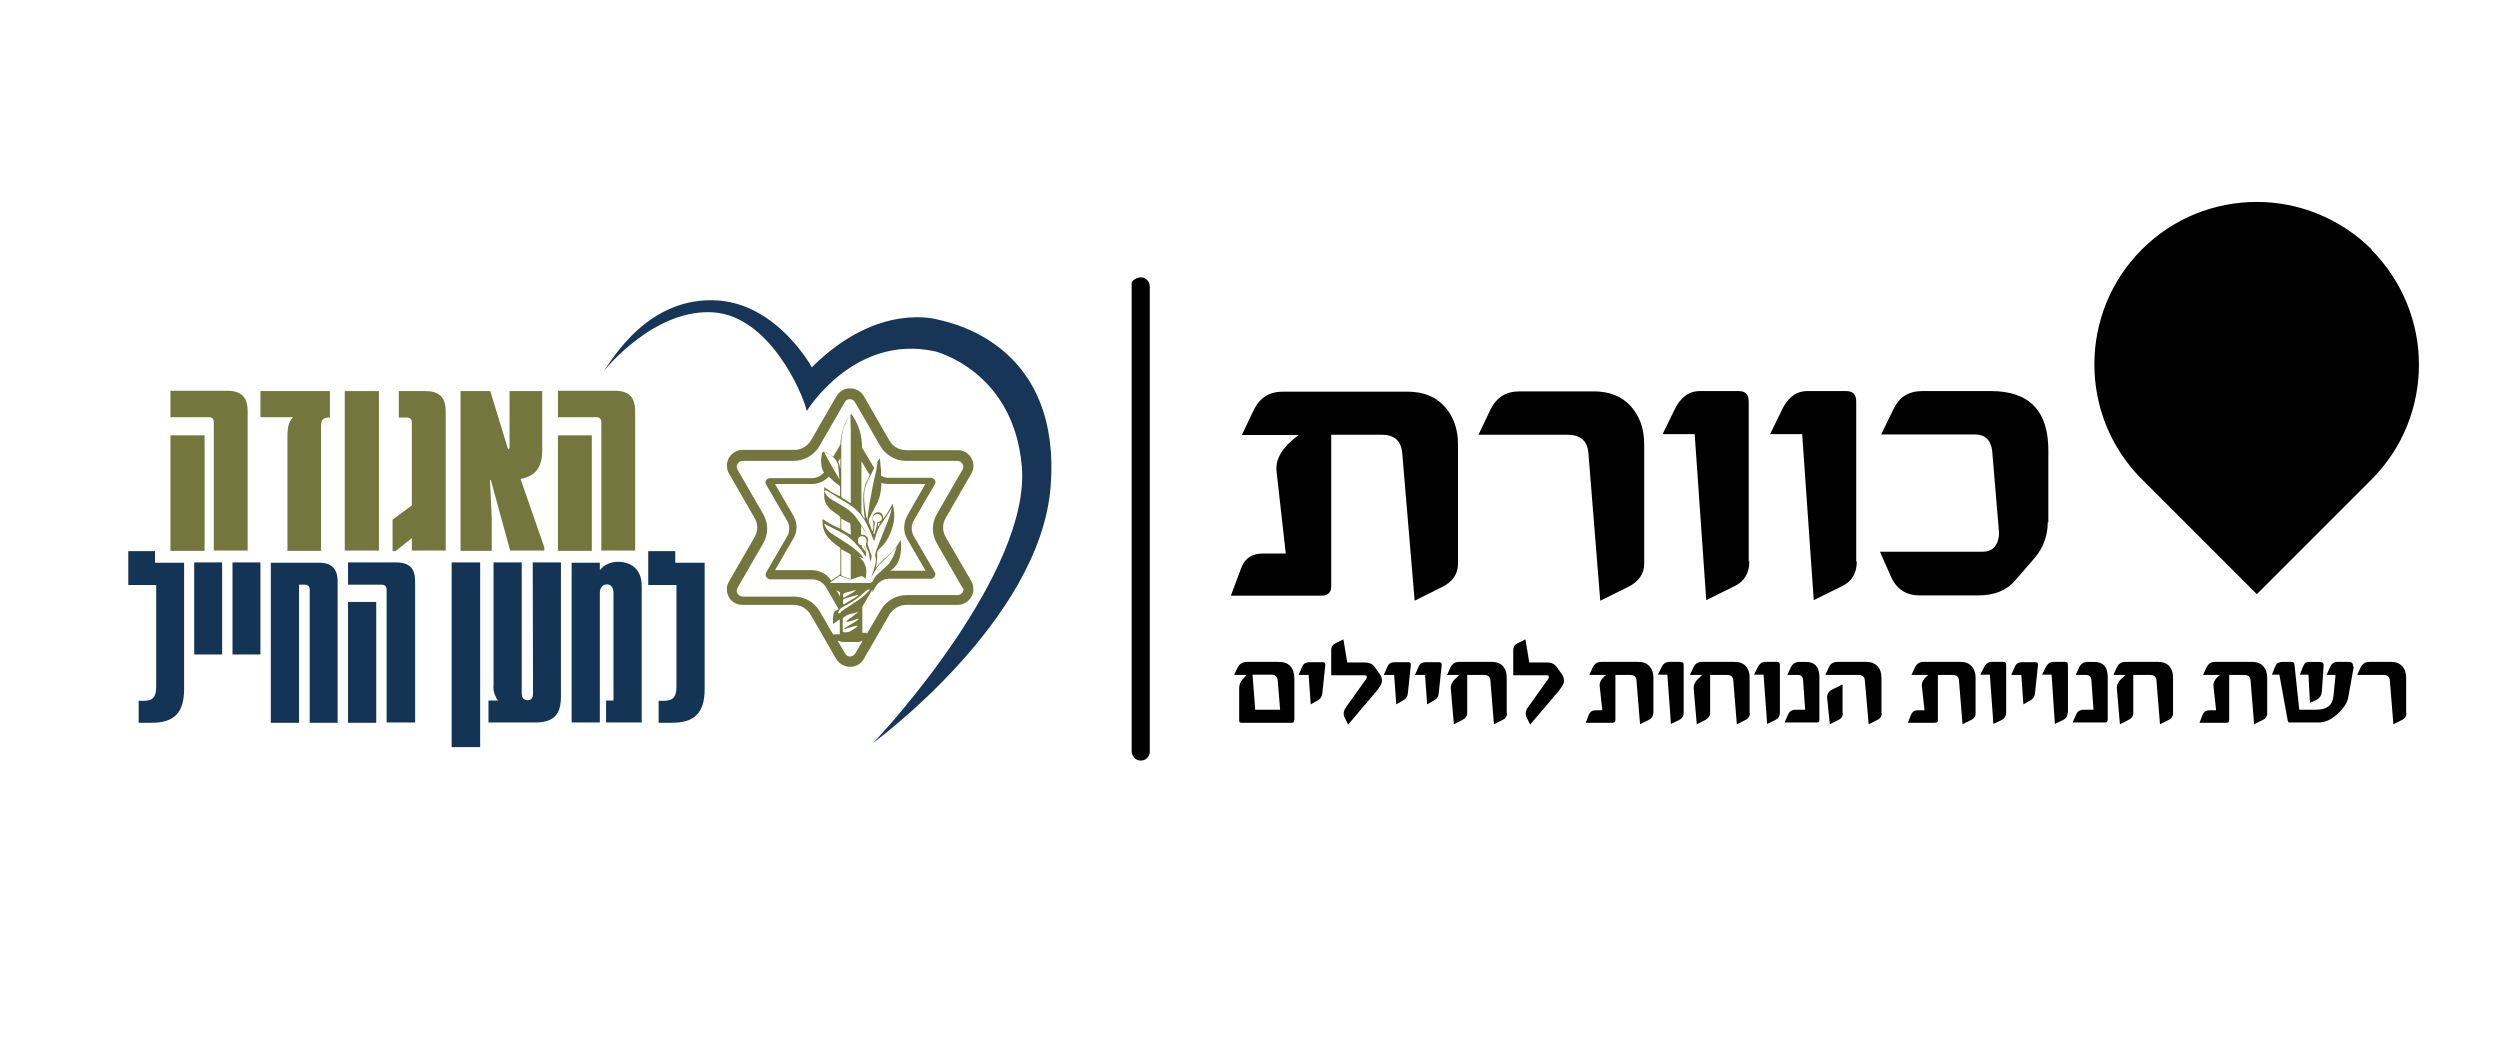 <?xml version="1.0" encoding="utf-8"?>
<!-- Generator: Adobe Illustrator 27.0.1, SVG Export Plug-In . SVG Version: 6.00 Build 0)  -->
<svg version="1.1" id="Layer_1" xmlns="http://www.w3.org/2000/svg" xmlns:xlink="http://www.w3.org/1999/xlink" x="0px" y="0px"
	 viewBox="0 0 841.9 351.5" style="enable-background:new 0 0 841.9 351.5;" xml:space="preserve">
<style type="text/css">
	.st0{fill:#FFCB05;}
	.st1{clip-path:url(#SVGID_00000085967774124810863130000007366634747230981022_);}
	.st2{clip-path:url(#SVGID_00000076601427332310352230000004159939641097965189_);}
	.st3{fill:#163557;}
	.st4{fill:#143456;}
	.st5{fill:#73773E;}
</style>
<path d="M383.7,256.1c-1.5-0.2-2.6-1.7-2.6-3.2V95c2.7-3.1,6.1-1.2,6.1,1.5v156.5C387.3,254.9,385.6,256.4,383.7,256.1L383.7,256.1z
	"/>
<path class="st0" d="M797.1,85.6c-20.5-20.5-53.7-20.5-74.2,0c-20.5,20.5-20.5,53.7,0,74.2L760,197l36.7-36.7
	c0.2-0.2,0.3-0.3,0.5-0.4C817.6,139.4,817.6,106.1,797.1,85.6L797.1,85.6z"/>
<g>
	<defs>
		<polygon id="SVGID_1_" points="-188,67.7 815.7,67.7 815.7,1468.3 -188,1468.3 -188,67.7 		"/>
	</defs>
	<defs>
		<path id="SVGID_00000057835804868229258590000002488035689815038902_" d="M797.1,85.6c-20.5-20.5-53.7-20.5-74.2,0
			c-20.5,20.5-20.5,53.7,0,74.2L760,197l36.7-36.7c0.2-0.2,0.3-0.3,0.5-0.4C817.6,139.4,817.6,106.1,797.1,85.6L797.1,85.6
			L797.1,85.6z"/>
	</defs>
	<clipPath id="SVGID_00000127042313187822012390000004456992801520996268_">
		<use xlink:href="#SVGID_1_"  style="overflow:visible;"/>
	</clipPath>
	
		<clipPath id="SVGID_00000120519890439799870620000017124510003177118358_" style="clip-path:url(#SVGID_00000127042313187822012390000004456992801520996268_);">
		<use xlink:href="#SVGID_00000057835804868229258590000002488035689815038902_"  style="overflow:visible;"/>
	</clipPath>
	<path style="clip-path:url(#SVGID_00000120519890439799870620000017124510003177118358_);" d="M759.5,140.6
		c-59.1,0-107.6-36.7-112.5-83.4c-0.3,2.6-0.4,17.5-0.4,20.1c0,50.3,50.6,91.2,112.9,91.2c62.4,0,112.9-40.8,112.9-91.2
		c0-2.6-0.2-17.5-0.4-20.1C867.2,103.9,818.7,140.6,759.5,140.6L759.5,140.6z"/>
	<path style="clip-path:url(#SVGID_00000120519890439799870620000017124510003177118358_);" d="M759.5,90
		C700.4,90,651.9,53.2,647,6.5c-0.3,2.5-0.4,17.5-0.4,20.1c0,50.4,50.6,91.2,112.9,91.2c62.4,0,112.9-40.8,112.9-91.2
		c0-2.6-0.2-17.5-0.4-20.1C867.2,53.2,818.7,90,759.5,90L759.5,90z"/>
</g>
<path d="M797.1,85.6l1.6-1.6C788,73.4,774,68,760,68c-14,0-28,5.3-38.7,16c-10.7,10.7-16,24.7-16,38.7c0,14,5.3,28,16,38.7
	l38.7,38.7l38.2-38.2l0,0c0.1-0.1,0.3-0.2,0.4-0.4l0,0l0,0c10.7-10.7,16-24.7,16-38.7c0-14-5.4-28-16-38.7L797.1,85.6l-1.6,1.6
	c9.8,9.8,14.7,22.7,14.7,35.5s-4.9,25.7-14.7,35.5l1.6,1.6l-1.5-1.6c-0.1,0.1-0.3,0.3-0.5,0.5l0,0L760,193.8l-35.5-35.5
	c-9.8-9.8-14.7-22.7-14.7-35.5c0-12.9,4.9-25.7,14.7-35.5c9.8-9.8,22.7-14.7,35.5-14.7c12.9,0,25.7,4.9,35.5,14.7L797.1,85.6
	L797.1,85.6z"/>
<path d="M491,189.8c0,3.4-1.7,6-5.2,7.8l-9.4,4.7l-4.2-49.9c-0.4-4-2.7-6-6.9-6h-17v51.1c0,2-1.1,3.1-3.2,3.1h-30.6l3.6-9.6
	c1.2-3.1,3.7-4.6,7.3-4.6h7.6l-3.1-27.6c-0.5-4.2,2-8.3,7.4-12.3h-19.1l4.1-8.6c2-4,5.2-6,9.7-6h42c5.4,0,9.5,1.7,12.5,5
	c3,3.4,4.5,7.6,4.5,12.8V189.8L491,189.8z"/>
<path d="M553.7,189.8c0,3.4-1.8,6-5.3,7.8l-9.5,4.7l-4-49.9c-0.4-4-2.7-6-7.1-6h-29.9l4.1-8.6c2-4,5.2-6,9.7-6h25
	c5.4,0,9.5,1.7,12.5,5c3,3.4,4.5,7.6,4.5,12.8V189.8L553.7,189.8z"/>
<path d="M589.1,189.1c0,3.8-1.6,6.6-4.8,8.2l-9.7,4.8l-3.9-55.9h-10.8l3.9-8c2-4.3,4.9-6.5,8.6-6.5h13.2c2.2,0,3.3,1.2,3.3,3.5
	V189.1L589.1,189.1z"/>
<path d="M625.3,189.1c0,3.8-1.6,6.6-4.8,8.2l-9.7,4.8l-3.9-55.9h-10.8l3.9-8c2-4.3,4.9-6.5,8.6-6.5h13.2c2.2,0,3.3,1.2,3.3,3.5
	V189.1L625.3,189.1z"/>
<path d="M689.6,175.9c0,4.5-1.5,8.6-4.5,12.1l-6.5,7.5c-2.9,3.4-7,5-12.4,5h-19.8c-4.5,0-7.7-2.1-9.6-6.3l-3.7-8.4h34.5
	c1.9,0,3.4-0.6,4.3-1.9c0.9-1.2,1.3-2.8,1.3-4.5l-2.3-27.4c-0.4-3.8-2.4-5.7-5.9-5.7h-31.5l4.2-8.6c1.9-4,5.1-6,9.6-6h23.2
	c12.8,0,19.3,6.6,19.3,19.9V175.9L689.6,175.9z"/>
<path d="M435.8,242.6c0,0.5-0.2,0.8-0.7,0.8H418c-0.5,0-0.7-0.3-0.7-0.8v-10.8c0-1.3,0.5-2.4,1.5-3.4l1-1.1h-4.2l1.1-2.3
	c0.6-1.4,1.7-2.1,3.3-2.1h10.6c3.6,0,5.3,2,5.3,5.9V242.6L435.8,242.6z M431.1,239.1l-0.8-9.8c-0.1-1.4-0.8-2.1-2.1-2.1h-6.4
	l0.9,11.8H431.1L431.1,239.1z"/>
<path d="M446.3,224.1l-1,9.4c-0.1,1-0.5,1.7-1.3,2.2l-2.6,1.5l-0.7-9.9h-3.4l1.1-2.5c0.3-0.7,0.6-1.2,1-1.4c0.3-0.2,0.9-0.4,1.6-0.4
	h4.5C446,223,446.4,223.3,446.3,224.1L446.3,224.1z"/>
<path d="M465.4,229.4c0,0.7-0.6,1.8-1.8,3.3l-9.6,11.3l-1.1-2.2c-0.3-0.5-0.4-1-0.4-1.5c0-0.8,0.3-1.5,0.9-2.3l6.7-9.4
	c0.1-0.2,0.2-0.4,0.2-0.6c0-0.4-0.2-0.6-0.7-0.6h-11.3v-8.6c0-0.9,0.4-1.6,1.3-2.1l2.8-1.4l1.3,7.8h5.9c1.5,0,2.7,0.5,3.4,1.6
	l1.5,2.1C465.1,227.5,465.4,228.4,465.4,229.4L465.4,229.4z"/>
<path d="M475.1,224.1l-1,9.4c-0.1,1-0.5,1.7-1.3,2.2l-2.6,1.5l-0.7-9.9H466l1.1-2.5c0.3-0.7,0.6-1.2,1-1.4c0.3-0.2,0.9-0.4,1.6-0.4
	h4.5C474.9,223,475.2,223.3,475.1,224.1L475.1,224.1z"/>
<path d="M485.5,224.1l-1,9.4c-0.1,1-0.5,1.7-1.3,2.2l-2.6,1.5l-0.7-9.9h-3.4l1.1-2.5c0.3-0.7,0.6-1.2,1-1.4c0.3-0.2,0.9-0.4,1.6-0.4
	h4.5C485.3,223,485.6,223.3,485.5,224.1L485.5,224.1z"/>
<path d="M507.5,240.2c0,1-0.5,1.8-1.6,2.3l-2.8,1.4l-1.2-14.8c-0.1-1.2-0.8-1.8-2.1-1.8h-5.7v12.9c0,1-0.6,1.7-1.7,2.3l-2.8,1.4
	l-1-11.7c-0.1-0.8,0-1.6,0.4-2.2c0.2-0.5,0.7-1.1,1.5-1.8l0.9-0.9h-4.1l1.2-2.6c0.6-1.2,1.5-1.8,2.9-1.8h11c1.6,0,2.9,0.5,3.8,1.5
	c0.8,1,1.2,2.2,1.2,3.8V240.2L507.5,240.2z"/>
<path d="M526.7,229.4c0,0.7-0.6,1.8-1.8,3.3l-9.6,11.3l-1.1-2.2c-0.3-0.5-0.4-1-0.4-1.5c0-0.8,0.3-1.5,0.9-2.3l6.7-9.4
	c0.1-0.2,0.2-0.4,0.2-0.6c0-0.4-0.2-0.6-0.7-0.6h-11.3v-8.6c0-0.9,0.4-1.6,1.3-2.1l2.8-1.4l1.3,7.8h5.9c1.5,0,2.7,0.5,3.4,1.6
	l1.5,2.1C526.4,227.5,526.7,228.4,526.7,229.4L526.7,229.4z"/>
<path d="M556.7,240.2c0,1-0.5,1.8-1.6,2.3l-2.8,1.4l-1.2-14.8c-0.1-1.2-0.8-1.8-2.1-1.8h-5v15.2c0,0.6-0.3,0.9-1,0.9H534l1.1-2.8
	c0.4-0.9,1.1-1.4,2.2-1.4h2.3l-0.9-8.2c-0.1-1.3,0.6-2.5,2.2-3.7h-5.7l1.2-2.6c0.6-1.2,1.5-1.8,2.9-1.8h12.5c1.6,0,2.8,0.5,3.7,1.5
	c0.9,1,1.3,2.3,1.3,3.8V240.2L556.7,240.2z"/>
<path d="M567,240c0,1.1-0.5,1.9-1.4,2.4l-2.9,1.4l-1.2-16.6h-3.2l1.2-2.4c0.6-1.3,1.5-1.9,2.6-1.9h3.9c0.7,0,1,0.3,1,1.1V240
	L567,240z"/>
<path d="M589.3,240.2c0,1-0.5,1.8-1.6,2.3l-2.8,1.4l-1.2-14.8c-0.1-1.2-0.8-1.8-2.1-1.8h-5.7v12.9c0,1-0.6,1.7-1.7,2.3l-2.8,1.4
	l-1-11.7c-0.1-0.8,0-1.6,0.4-2.2c0.2-0.5,0.7-1.1,1.5-1.8l0.9-0.9h-4.1l1.2-2.6c0.6-1.2,1.5-1.8,2.9-1.8h11c1.6,0,2.9,0.5,3.8,1.5
	c0.8,1,1.2,2.2,1.2,3.8V240.2L589.3,240.2z"/>
<path d="M599.4,240c0,1.1-0.5,1.9-1.4,2.4l-2.9,1.4l-1.2-16.6h-3.2l1.2-2.4c0.6-1.3,1.5-1.9,2.6-1.9h3.9c0.7,0,1,0.3,1,1.1V240
	L599.4,240z"/>
<path d="M612.7,242.6c0,0.5-0.3,0.7-0.8,0.7H601l1.1-2.6c0.5-1.2,1.4-1.7,2.8-1.7h3l-0.7-10c-0.1-1.2-0.7-1.7-1.9-1.7h-3.4l1.2-2.6
	c0.6-1.2,1.5-1.8,2.9-1.8h2.1c3.1,0,4.6,1.7,4.6,5.2V242.6L612.7,242.6z"/>
<path d="M633.7,240.2c0,1-0.5,1.8-1.6,2.3l-2.8,1.4l-1.3-14.8c-0.1-1.2-0.8-1.8-2.1-1.8h-11.2l1.2-2.6c0.5-1.2,1.5-1.8,2.9-1.8h9.7
	c1.6,0,2.9,0.5,3.8,1.5c0.9,1,1.3,2.3,1.3,3.8V240.2L633.7,240.2z M620.6,240.2c0,1-0.5,1.8-1.6,2.3l-2.8,1.4l-0.8-8
	c-0.1-0.7-0.1-1-0.1-1.1c0-1.2,0.7-2.2,2.1-2.8l3.1-1.5V240.2L620.6,240.2z"/>
<path d="M665.3,240.2c0,1-0.5,1.8-1.6,2.3l-2.8,1.4l-1.2-14.8c-0.1-1.2-0.8-1.8-2.1-1.8h-5v15.2c0,0.6-0.3,0.9-1,0.9h-9.1l1.1-2.8
	c0.4-0.9,1.1-1.4,2.2-1.4h2.3l-0.9-8.2c-0.1-1.3,0.6-2.5,2.2-3.7h-5.7l1.2-2.6c0.6-1.2,1.5-1.8,2.9-1.8h12.5c1.6,0,2.8,0.5,3.7,1.5
	c0.9,1,1.3,2.3,1.3,3.8V240.2L665.3,240.2z"/>
<path d="M675.6,240c0,1.1-0.5,1.9-1.4,2.4l-2.9,1.4l-1.2-16.6h-3.2l1.2-2.4c0.6-1.3,1.5-1.9,2.6-1.9h3.9c0.7,0,1,0.3,1,1.1V240
	L675.6,240z"/>
<path d="M686.3,224.1l-1,9.4c-0.1,1-0.5,1.7-1.3,2.2l-2.6,1.5l-0.7-9.9h-3.4l1.1-2.5c0.3-0.7,0.6-1.2,1-1.4c0.3-0.2,0.9-0.4,1.6-0.4
	h4.5C686.1,223,686.4,223.3,686.3,224.1L686.3,224.1z"/>
<path d="M696.3,240c0,1.1-0.5,1.9-1.4,2.4l-2.9,1.4l-1.1-16.6h-3.2l1.2-2.4c0.6-1.3,1.5-1.9,2.6-1.9h3.9c0.7,0,1,0.3,1,1.1V240
	L696.3,240z"/>
<path d="M709.7,242.6c0,0.5-0.3,0.7-0.8,0.7H698l1.1-2.6c0.5-1.2,1.4-1.7,2.8-1.7h3.1l-0.7-10c-0.1-1.2-0.7-1.7-1.9-1.7h-3.4
	l1.2-2.6c0.6-1.2,1.5-1.8,2.9-1.8h2.1c3.1,0,4.6,1.7,4.6,5.2V242.6L709.7,242.6z"/>
<path d="M731.8,240.2c0,1-0.5,1.8-1.6,2.3l-2.8,1.4l-1.2-14.8c-0.1-1.2-0.8-1.8-2.1-1.8h-5.7v12.9c0,1-0.6,1.7-1.7,2.3l-2.8,1.4
	l-1-11.7c-0.1-0.8,0-1.6,0.4-2.2c0.2-0.5,0.7-1.1,1.5-1.8l1-0.9h-4.1l1.2-2.6c0.6-1.2,1.5-1.8,2.9-1.8h11c1.6,0,2.9,0.5,3.8,1.5
	c0.8,1,1.2,2.2,1.2,3.8V240.2L731.8,240.2z"/>
<path d="M763.5,240.2c0,1-0.5,1.8-1.6,2.3l-2.8,1.4l-1.2-14.8c-0.1-1.2-0.8-1.8-2.1-1.8h-5.1v15.2c0,0.6-0.3,0.9-0.9,0.9h-9.1
	l1.1-2.8c0.4-0.9,1.1-1.4,2.2-1.4h2.3l-0.9-8.2c-0.1-1.3,0.6-2.5,2.2-3.7h-5.7l1.2-2.6c0.6-1.2,1.5-1.8,2.9-1.8h12.5
	c1.6,0,2.8,0.5,3.7,1.5c0.9,1,1.3,2.3,1.3,3.8V240.2L763.5,240.2z"/>
<path d="M792.6,224.8l-1.8,10c-0.3,1.9-1.6,3.8-3.7,5.7c-2.1,1.9-4.2,2.8-6.2,2.8H771c-0.3,0-0.5-0.2-0.6-0.7l-2.8-15.4h-2.5
	l0.9-2.3c0.3-0.8,0.6-1.3,0.9-1.5c0.4-0.3,1.1-0.5,2-0.5h2.7c0.7,0,1.1,0.3,1.1,1.1l1.6,15h5.7c3.6,0,5.5-1.5,5.8-4.5l0.7-6.9
	c0-0.2-0.1-0.3-0.2-0.3h-2.8l1.2-2.7c0.5-1.1,1.3-1.7,2.4-1.7h3.9c0.9,0,1.4,0.4,1.4,1.3C792.6,224.4,792.6,224.6,792.6,224.8
	L792.6,224.8z M782.5,224.3l-0.6,8.7c-0.1,1.2-0.8,2.2-2,2.8l-2,0.9l-0.5-9.5h-2.9l0.9-2.3c0.3-0.8,0.6-1.3,0.9-1.6
	c0.3-0.3,0.9-0.4,1.7-0.4h3.3C782.2,223,782.6,223.4,782.5,224.3L782.5,224.3z"/>
<path d="M810.4,240.2c0,1-0.5,1.8-1.6,2.3l-2.8,1.4l-1.2-14.8c-0.1-1.2-0.8-1.8-2.1-1.8h-8.9l1.2-2.6c0.6-1.2,1.5-1.8,2.9-1.8h7.4
	c1.6,0,2.8,0.5,3.7,1.5c0.9,1,1.3,2.3,1.3,3.8V240.2L810.4,240.2z"/>
<path class="st3" d="M203.2,125.1c0,0,16.9-21.4,37.2-19.9c18.5,1.4,29.7,26.5,31.3,33.2c0,0,15.8-26,43.1-20.1
	c0,0,26.5,6.4,29.3,38.7c3.1,35.4-46.1,89.3-50.1,93.2c0,0,56.3-41,59.8-86.3c3.6-45.8-30.3-54.6-37.7-56.2c0,0-20.2-6.5-42.7,16
	c0,0-11.3-20.9-31.4-22.5C218.2,99.5,206.1,121.3,203.2,125.1"/>
<path class="st4" d="M46.7,243.4v-7.4h1.7c3.1,0,4.2-1.3,4.2-4.8V197h-9.4v-11.4h9v3.9h9.8V232c0,8-3.3,11.4-10.9,11.4H46.7
	L46.7,243.4z"/>
<polygon class="st4" points="65.4,189.4 74.8,189.4 74.8,220.4 65.4,220.4 65.4,189.4 "/>
<polygon class="st4" points="78.3,189.4 87.7,189.4 87.7,220.4 78.3,220.4 78.3,189.4 "/>
<path class="st4" d="M91.2,243.4v-53.9h16.2c4.3,0,6.3,2,6.3,6.4v47.5h-9.4v-44.7c0-1.3-0.5-1.8-1.8-1.8h-1.8v46.5H91.2L91.2,243.4z
	"/>
<path class="st4" d="M130.2,243.4v-44.7c0-1.3-0.6-1.8-1.8-1.8h-11.2v-7.5h16.2c4.5,0,6.4,2,6.4,6.4v47.5H130.2L130.2,243.4z
	 M117.2,243.4v-40.7h9.5v40.7H117.2L117.2,243.4z"/>
<polygon class="st4" points="152.1,189.4 161.7,189.4 161.7,251.6 152.1,251.6 152.1,189.4 "/>
<path class="st4" d="M179.4,189.4h9.5v45.3c0,6-2.5,8.6-8.7,8.6h-15.7v-7.4h3.2c-1.1-1.5-1.7-3.3-1.5-5.2v-41.3h9.5v44
	c0,1.5,0.6,2.4,2,2.4c1.4,0,1.8-0.9,1.8-2.4L179.4,189.4L179.4,189.4z"/>
<path class="st4" d="M216.1,197.3v46h-12v-7.4h2.5v-36.2c0-1.8-0.8-2.9-2.2-2.9c-1.4,0-2.4,1.1-2.4,2.9v43.6h-9.5v-53.8h9.5v2.5
	c1.5-1.9,3.9-2.9,6.3-2.8C212.8,189.3,216.1,191.9,216.1,197.3L216.1,197.3z"/>
<path class="st4" d="M221.8,243.4v-7.4h1.7c3.2,0,4.3-1.3,4.3-4.8V197h-9.5v-11.4h9.1v3.9h9.9V232c0,8-3.3,11.4-11,11.4H221.8
	L221.8,243.4z"/>
<path class="st5" d="M72,185.5v-43.2c0-1.3-0.5-1.8-1.8-1.8H57.4v-8.9h19.1c4.9,0,6.9,2.2,6.9,7v46.8H72L72,185.5z M57.4,185.5
	v-38.9h11.5v38.9H57.4L57.4,185.5z"/>
<path class="st5" d="M87.7,131.7h23.4v8.9c-2.3,0-3,0.7-3,3.2v41.7H96.8v-38.6c0-3.1,0.5-5.1,1.9-6.4H87.7V131.7L87.7,131.7z"/>
<polygon class="st5" points="116.1,131.7 127.6,131.7 127.6,185.4 116.1,185.4 116.1,131.7 "/>
<path class="st5" d="M143.1,131.7c4.9,0,7,2.1,7,6.9v46.8h-11.4v-4.2l-5.5,4.4h-1V175l6.5-4.8v-27.8c0-1.3-0.6-1.8-1.8-1.8h-2.6
	v-8.9H143.1L143.1,131.7z"/>
<path class="st5" d="M183.3,184.3v1.1h-11.5l-6.5-23.7h-0.3l0.6,12.7v11.1h-10.5v-53.8h10l6,19.6c0.5-0.1,0.5-0.5,0.5-1v-18.6h11
	v19.9c0,5.9-2.3,8.7-7.3,9.7L183.3,184.3L183.3,184.3z"/>
<path class="st5" d="M202.5,185.5v-43.2c0-1.3-0.5-1.8-1.8-1.8h-12.8v-8.9H207c4.9,0,6.9,2.2,6.9,7v46.8H202.5L202.5,185.5z
	 M187.9,185.5v-38.9h11.4v38.9H187.9L187.9,185.5z"/>
<path class="st5" d="M318.5,180.9c-1.2-2-1.2-4.5,0-6.5l8.6-14.9c1.5-2.5,0.6-5.7-1.9-7.2c-0.8-0.5-1.7-0.7-2.7-0.7h-17.3
	c-2.4,0-4.5-1.2-5.7-3.3l-8.6-14.9c-1.5-2.5-4.7-3.4-7.3-1.9c-0.8,0.5-1.5,1.1-1.9,1.9l-8.6,14.9c-1.2,2-3.4,3.3-5.8,3.2h-17.2
	c-2.9,0-5.3,2.3-5.3,5.3c0,0.9,0.2,1.9,0.7,2.7l8.6,14.9c1.2,2,1.2,4.5,0,6.5l-8.6,14.9c-1.5,2.5-0.6,5.8,1.9,7.2
	c0.8,0.5,1.7,0.7,2.7,0.7h17.2c2.4,0,4.5,1.3,5.7,3.3l8.6,14.9c1.5,2.5,4.7,3.4,7.3,2c0.8-0.5,1.5-1.1,2-2l8.6-14.9
	c1.2-2,3.4-3.3,5.7-3.3h17.3c2.9,0,5.3-2.4,5.3-5.3c0-0.9-0.2-1.8-0.7-2.7L318.5,180.9L318.5,180.9z M267.2,173.7L261,163h12.4
	c2.2,0,4.2-0.9,5.7-2.5c1.1,1.1,2.2,2.1,3.4,2.9c0.3,0.2,0.4,0.5,0.4,0.8c0,0.9,0,1.9,0,2.9c-1-0.4-1.9-0.8-2.8-1.4
	c-0.9-0.5-1.7-1.1-2.5-1.7c-0.1,1.2-0.1,2.5,0,3.7c0.2,1.6,1.1,3.1,2.4,4.1c0.8,0.7,1.7,1.3,2.5,1.8c0.3,0.2,0.5,0.5,0.5,0.9
	c0,0.9,0,1.9,0,2.9c0,0.2,0,0.4,0,0.6c-2.1-0.8-4.1-1.9-5.9-3.2c-0.1,0.2-0.1,0.5-0.1,0.7c-0.1,2.3,0.8,4.5,2.4,6.1
	c1,1,2.1,1.9,3.3,2.7c0.2,0.1,0.4,0.3,0.3,0.6c0,2.7,0,5.4,0,8.1c0,0.2-0.1,0.4-0.3,0.6c-0.9,0.6-1.9,1.3-2.8,1.9
	c-1.4-2.2-3.9-3.5-6.5-3.5h-12.4l6.2-10.7C268.6,179,268.6,176.1,267.2,173.7L267.2,173.7L267.2,173.7z M305.5,181.5l6.2,10.7h-11.9
	c1.6-1,2.7-2.6,3.2-4.4c0.5-1.9,0.6-3.8,0.3-5.8v-0.1l-0.2,0.2c-1,1.9-2.3,3.6-4,4.9c-1,0.8-1.9,1.7-2.8,2.7
	c-0.4,0.4-0.7,0.8-1.2,1.4c0-0.2,0-0.3,0-0.5c0.1-0.9,0.2-1.8,0.3-2.7c0-0.4,0-0.7,0-1.1c-0.1-0.7,0.1-1.3,0.6-1.8
	c0.3-0.3,0.5-0.5,0.8-0.8c1.1-1,1.9-2.2,2.5-3.5c0.8-1.6,1.4-3.3,1.7-5c0.3-2,0.2-4-0.4-5.9v-0.1c-0.2,0.1-0.3,0.3-0.3,0.4
	c-0.7,1.5-1.6,2.9-2.6,4.2l-0.2,0.3c-0.1,0.1,0,0-0.1,0v-0.6c-0.1-0.8-0.8-1.5-1.6-1.5c-1.1,0-2,0.9-2,2l0,0.2
	c0.1,0.5,0.2,1,0.3,1.5c0.1,0.9,0,1.7-0.2,2.6l-0.1,0.1l-0.2-0.3c-0.3-0.9-0.6-1.8-1-2.7c-0.1-0.4-0.1-0.7,0-1.1
	c0.2-0.4,0.4-0.8,0.6-1.2c0.6-1.2,1.3-2.4,1.9-3.6c0.8-1.4,1.3-3,1.5-4.6c0.1-0.6,0.1-1.2,0.2-1.8c0,0,0-0.4,0-1
	c0.8,0.3,1.7,0.4,2.5,0.4h12.3l-6.1,10.7C304.2,176.2,304.1,179.1,305.5,181.5L305.5,181.5L305.5,181.5z M282.7,206.5h-0.4
	c-0.1-0.1-0.1-0.3,0-0.4c0.2-0.4,0.4-0.7,0.6-1c0.3-0.3,0.6-0.5,0.9-0.7l0.6-0.3c0.9-0.5,1.8-0.9,2.6-1.5c1.3-0.8,2.6-1.7,3.7-2.8
	c0.1-0.1,0.3-0.3,0.4-0.4c0.4-0.5,1-0.8,1.6-0.9h0.2h0.1l-0.3,0.4l-0.3,0.3c-0.9,1-2,1.9-3.1,2.7l-0.9,0.6l-3.6,2.4l-1.5,1
	C283.2,206.2,283,206.4,282.7,206.5L282.7,206.5z M296,176.8c-0.1,0.2-0.3,0.5-0.4,0.7c0-0.2,0-0.5,0.1-0.7v-0.4l-0.1-0.3h0.7
	C296.2,176.4,296.2,176.6,296,176.8L296,176.8L296,176.8z M295.8,175.8c-0.5,0.1-0.5,0.1-0.5,0.6v0.2c0,0.1,0,0.2-0.1,0.4v0.2
	l-0.7,2.5l-0.1,0.4c-0.2-0.3-0.3-0.6-0.2-0.9c0.1-0.5,0.2-1,0.2-1.5l0.1-0.7v-0.2l0.1-0.5c0.1-0.3,0-0.6-0.3-0.8
	c-0.2-0.3-0.4-0.6-0.4-0.9c-0.1-0.6,0.4-1.2,1-1.4c0.6-0.2,1.2-0.1,1.7,0.4c0.4,0.4,0.5,1,0.3,1.5
	C296.7,175.3,296.3,175.7,295.8,175.8L295.8,175.8L295.8,175.8z M295,158.9c-0.2,0.7-0.3,1.4-0.5,2c-0.5,2.2-0.9,4.4-1.3,6.6
	c-0.1,0.5-0.2,1-0.3,1.5c-0.3,2-0.6,4-0.8,5.9H292c0-0.2-0.1-0.5-0.2-0.7c-0.5-2.4-0.8-4.8-0.8-7.2c0-0.5,0.1-1.1,0.1-1.6
	c0.1-0.9,0.4-1.8,0.8-2.7c0.4-1,0.9-2,1.4-2.9c0.3-0.6,0.6-1.2,0.9-1.8c0.3-0.6,0.7-1.2,1-1.8l0.3-0.4h0.1c0,0.2-0.1,0.4-0.2,0.6
	L295,158.9L295,158.9z M286.5,145.3v2.7c0,8.7,0,21.3,0,21.3h-0.1h-0.2c-0.8-0.5-1.5-1-2.4-1.5c-0.3-0.2-0.5-0.5-0.5-0.9
	c0-4.4,0-8.8,0-13.2v-0.3c0-0.2,0-0.5,0-0.7v-2.1v-1.4c0-0.8,0.1-1.6,0.2-2.4c0.2-1.1,0.4-2.1,0.8-3.2c0.4-1.1,0.9-2.1,1.5-3.1
	c0.1-0.2,0.3-0.4,0.5-0.6h0.1L286.5,145.3L286.5,145.3L286.5,145.3z M280.6,154L280.6,154c0.3,0.2,0.5,0.5,0.8,0.8
	c0.1,0.1,0.2,0.3,0.3,0.4l0.2,0.5l0.2,0.4c0.1,0.4,0.2,0.7,0.2,1.1c0.1,1.1,0.2,2.2,0.3,3.3c0,0.3,0,0.6,0.1,0.8h-0.1l-0.1-0.2
	c-0.7-1.2-1.4-2.4-2.1-3.6l-1-1.8l-1.6-2.9l-0.4-0.7h0.1c0.9,0.3,1.7,0.7,2.5,1.3C280.2,153.6,280.4,153.8,280.6,154L280.6,154
	L280.6,154z M278.1,165.1l0.3,0.1l5,3.1l2.8,1.7l0.2,0.2c1.4,0.9,2.6,2,3.6,3.3c0.4,0.5,0.7,1.1,1.1,1.6l0.2,0.3
	c1,1.9,1.9,3.8,2.6,5.8c0.1,0.4,0.3,0.7,0.5,1c0-0.2,0.1-0.4,0.2-0.6c0.3-1.2,0.7-2.5,1.2-3.6c0.3-0.6,0.6-1.1,1-1.6
	c1.1-1.6,2.2-3.2,3.2-4.8l0.2-0.3h0.1c0,0.2-0.1,0.4-0.2,0.6c-0.2,1.1-0.6,2.2-1,3.3l-3.7,9.3l-0.2,0.5c-0.2,0.5-0.3,1-0.4,1.5
	c-0.1,0.4-0.1,0.7,0,1.1c0.2,0.7,0.2,1.5,0,2.2c0,0.3-0.1,0.6-0.2,0.9c-0.3,1-0.6,2.1-1,3.1c0,0.2-0.1,0.3-0.1,0.5l0.2-0.4
	c0.5-0.9,1.1-1.8,1.6-2.7c0.5-0.7,1.1-1.4,1.8-2c1.4-1.3,2.6-2.6,3.9-3.9c0.3-0.3,0.6-0.6,0.9-1c0,0.2,0,0.2,0,0.3l-0.2,0.4
	c-0.5,1.8-1.3,3.4-2.4,4.9c-0.7,0.7-1.5,1.4-2.2,2.1l-1.8,1.6l-0.3,0.3c-0.3,0.4-0.6,0.8-0.8,1.3c-0.1,0.2-0.2,0.5-0.4,0.7
	c-0.1,0.2-0.2,0.3-0.5,0.1l-0.3-0.2l-1.3-0.9c-0.2-0.1-0.2-0.3-0.2-0.4c0.1-0.4,0.1-0.8,0.2-1.2c0.2-1.5-0.2-3.1-1.1-4.4l-0.2-0.2
	c-0.2-0.3-0.5-0.5-0.7-0.8l-0.3-0.2l0.1-0.1l0.6,0.2l0.7,0.3c0-0.2,0-0.3-0.1-0.3c-0.2-0.3-0.4-0.5-0.6-0.8c-1.4-1.5-3.1-2.9-4.9-4
	l-5.1-3.3c-0.9-0.6-1.7-1.4-2.2-2.4c-0.1-0.3-0.3-0.6-0.4-0.9l0.3,0.1l5.7,2.9l0.7,0.4c0.5,0.3,1.1,0.6,1.5,1c0.5,0.4,1,0.8,1.4,1.2
	c0.9,0.9,1.8,1.8,2.6,2.8c0.5,0.6,1,1.3,1.4,2v0.1c0.1,0.2,0.3,0.4,0.5,0.5c0.1-0.6,0.1-1.3-0.1-1.9c-0.1-0.6-0.4-1.2-0.6-1.8h-0.5
	c-0.7,0-1.3-0.4-1.4-1.1c0-0.2,0-0.4,0-0.6v-0.4c0-0.3,0.2-0.6,0.5-0.8c0.1-0.1,0.3-0.2,0.5-0.2c0.5-0.1,1,0,1.3,0.4
	c0.3,0.2,0.4,0.6,0.5,0.9c0.1,0.3,0,0.6-0.1,0.9c-0.1,0.2-0.1,0.5-0.1,0.7c0,0.4,0.1,0.7,0.3,1.1l0.1,0.2c0.4,0.8,0.7,1.7,0.8,2.6
	c0.1,0.4,0.1,0.7,0.2,1.1v0.3l0.1,0.2l0.2-0.4c0.1-0.3,0.2-0.6,0.2-1v-0.1c0.4-1.7,0.2-3.5-0.5-5.1c-1.3-3-2.9-5.8-4.9-8.4
	c-1.1-1.4-2.6-2.6-4.2-3.5c-1.2-0.7-2.4-1.5-3.7-2.2c-0.9-0.5-1.7-1.2-2.2-2.1c-0.1-0.2-0.2-0.4-0.3-0.6l-0.1-0.2L278.1,165.1
	L278.1,165.1z M293.3,196.3L293.3,196.3h-13.8v-0.1l0.6-0.4l0.7-0.5c0.5-0.4,1.1-0.7,1.5-1.1c0.3-0.3,0.8-0.3,1.1-0.1
	c0.8,0.3,1.7,0.6,2.5,0.9l0.4,0.1c0.2,0,0.5,0,0.7-0.1l2.7-0.9c0.3-0.1,0.7-0.1,0.9,0.1l0.9,0.6l1.4,1l0.1,0.1l0.3,0.2V196.3
	L293.3,196.3L293.3,196.3z M284.1,203.5l-0.2-0.2v0v-0.1c0-0.2,0-0.4,0-0.6v-0.5l0.1-0.2l0.2-0.2c0.2-0.1,0.3-0.2,0.5-0.2l3.8-1.1
	c0.2-0.1,0.4-0.1,0.6-0.1c-0.2,0.3-0.5,0.6-0.9,0.8l-0.3,0.2c-1.2,0.7-2.4,1.4-3.5,2.1l-0.3,0.1L284.1,203.5L284.1,203.5z
	 M287.5,199.3l-0.4,0.3l-2.6,1.5l-0.2,0.1c-0.2,0-0.3,0-0.4-0.2c0-0.2,0-0.2,0-0.3c0-0.6,0.1-0.9,0.9-1.1c0.8-0.2,2-0.6,2.9-0.8
	l0.4-0.1l0.1,0.1C287.9,199,287.7,199.2,287.5,199.3L287.5,199.3L287.5,199.3z M284,201.9c-0.2,0-0.3,0-0.3-0.2
	C283.7,201.9,283.8,202,284,201.9L284,201.9L284,201.9z M283.4,185l0.9,0.5c0.6,0.4,1.3,0.7,1.9,1c0.2,0.1,0.3,0.2,0.3,0.4v7.5
	c0,0.2,0,0.3,0,0.5h-0.1h-0.3l-2.4-0.9c-0.3-0.1-0.4-0.3-0.4-0.6c0-2.1,0-4.3,0-6.4v-1.5v-0.3L283.4,185L283.4,185L283.4,185z
	 M286.5,180h-0.1h-0.1l-2.6-1.5c-0.2-0.1-0.4-0.3-0.4-0.5v-3.1c0,0,0,0,0-0.2c0.2,0.1,0.3,0.1,0.5,0.2c0.5,0.3,0.9,0.5,1.4,0.8
	c0.2,0.1,0.4,0.2,0.6,0.3c0.5,0.1,0.6,0.4,0.6,0.9C286.5,178,286.5,179,286.5,180L286.5,180L286.5,180z M290.2,184l0.2-0.3l0.6,0.1
	l0.2,0.2v0.1c0.3,0.6,0.4,1.2,0.5,1.8l-0.1,0.1l-0.1-0.2c-0.4-0.5-0.8-1-1.2-1.5v-0.1L290.2,184L290.2,184L290.2,184z M293.7,186.4
	c0,0.2-0.1,0.4-0.2,0.6h-0.1l-0.1-0.3c-0.3-0.9-0.5-1.8-0.9-2.7c-0.1-0.3-0.2-0.5-0.2-0.8c0-0.2,0-0.3,0-0.5c0.1-0.3,0.1-0.7,0.1-1
	v-0.1c-0.2-1-1.1-1.6-2-1.5H290c-0.1-0.8-0.1-1.6,0-2.4v-0.7l0.1,0.2l0.2,0.3l1.4,2.3c0.2,0.3,0.4,0.6,0.5,1
	c0.5,0.8,0.8,1.6,1.1,2.5c0.2,0.5,0.3,1,0.4,1.5C293.8,185.2,293.8,185.8,293.7,186.4L293.7,186.4L293.7,186.4z M285.9,206.9
	L285.9,206.9l0.8-0.2c0.8-0.2,1.5-0.4,2.3-0.6c-0.3,0.3-0.6,0.6-1,0.8c-0.9,0.8-2,1.4-2.9,2.2l-0.2,0.2l0.3,0.1h0.2h0.2l1.8-0.5
	l1.3-0.5h0.4v0.1c-0.1,0.1-0.3,0.3-0.4,0.4l-0.6,0.4l-2.5,1.5l-0.9,0.6l-0.4,0.3l0.1,0.1c0.2,0,0.4,0,0.6-0.1l0.3-0.1l2.7-0.8
	c0.2-0.1,0.5-0.1,0.8,0c-0.1,0.2-0.3,0.3-0.4,0.4l-0.2,0.2l-1.5,1c-0.5,0.3-1,0.5-1.5,0.5c-0.3,0.1-0.6,0.1-0.9,0
	c-0.4,0-0.5-0.2-0.5-0.6c0-0.4,0-0.9,0-1.3c0-0.7,0-1.5,0-2.2v-0.1c0-0.4,0.1-0.7,0.5-0.9C284.8,207.4,285.4,207.1,285.9,206.9
	L285.9,206.9z M292.2,161.5L292.2,161.5l-0.2,0.3c-0.6,1.1-0.9,2.3-1.1,3.6c0,0.3-0.1,0.6-0.1,0.8c-0.2,2.7,0,5.5,0.4,8.1v0.3h-0.1
	l-0.2-0.3c-0.3-0.5-0.5-0.9-0.8-1.4c0-0.1,0-0.3,0-0.4v-16.2v-1l2.3,3.9c0.1,0.2,0.2,0.3,0.3,0.4l0.2,0.2
	C292.5,160.9,292.2,161.6,292.2,161.5L292.2,161.5L292.2,161.5z M283,154.3c0,1.1,0,2.2,0,3.3h-0.1l-0.1-0.6c-0.1-0.5-0.3-1-0.5-1.5
	L283,154.3L283,154.3z M282.5,199.2c0.2,0.1,0.4,0.2,0.4,0.5v1.1l-1.2-2L282.5,199.2L282.5,199.2z M288,220.1
	c-0.6,0.9-1.8,1.3-2.7,0.7c-0.3-0.2-0.5-0.4-0.7-0.7l-2.5-4.3h0.2c0.4,0.2,0.9,0.3,1.4,0.4h5.1c0.5,0,1-0.1,1.4-0.4h0.3L288,220.1
	L288,220.1z M324.2,199.4c-0.4,0.6-1,1-1.7,1h-17.2c-3.5,0-6.8,1.9-8.6,4.9l-4.8,8.2v-0.3v-0.1h-1.5v-0.2v-0.2c0-2.8,0-5.6,0-8.4
	l3.3-5.6l0.2-0.2l-0.2,1.1l1.2-2.1c1-1.6,2.7-2.6,4.6-2.6h14c0.8,0,1.5-0.8,1.5-1.6c0-0.2-0.1-0.4-0.2-0.6l-7.1-12.2
	c-0.9-1.6-0.9-3.6,0-5.2l7.1-12.2c0.3-0.5,0.3-1.1,0-1.5c-0.3-0.4-0.8-0.7-1.3-0.7h-14.2c-0.8,0-1.6-0.2-2.4-0.6l-0.2-0.1
	c0-0.5,0-1,0-1.4c0-0.8-0.1-1.6-0.2-2.4c0-0.4-0.1-0.8-0.1-1.3c0-0.4-0.1-0.4-0.1-0.6h-0.2c-0.6,1-1.2,2-1.7,3.1l-4.1-6.9
	c0-0.2,0-0.4,0-0.6c-0.1-3-0.8-5.9-2.2-8.5c-0.4-0.7-0.8-1.3-1.2-1.9l-0.2-0.3l-0.3,0.3c-1.1,1.3-1.9,2.8-2.4,4.5
	c-0.6,1.8-0.9,3.6-1,5.5l-2.4,4.1c-0.9-0.7-2-1.2-3.1-1.6c-0.4-0.2-0.5-0.1-0.6,0.3c-0.4,1.3-0.5,2.6-0.3,3.9c0,0.9,0.3,1.7,0.7,2.4
	l0.2,0.3l-0.1,0.1c-1,1.1-2.4,1.8-3.9,1.8h-14.2c-0.5,0-1,0.3-1.3,0.7c-0.3,0.5-0.3,1.1,0,1.5l7.1,12.2c0.9,1.6,0.9,3.6,0,5.2
	l-7.1,12.2c-0.4,0.7-0.1,1.7,0.7,2.1c0.2,0.1,0.4,0.2,0.6,0.2h14.2c1.9,0,3.7,1,4.6,2.6l4.3,7.4l-0.2,0.1c-0.2,0.2-0.4,0.3-0.7,0.4
	c-0.4,0.2-0.7,0.6-0.8,1.1c-0.2,1-0.2,2-0.2,3.1v0.2c0.2,0.1,0.3,0,0.4-0.1l1.4-1l0.4-0.3l0.1,0.3c0,1.5,0,2.9,0,4.4v0.3h-2.1v0.1
	v0.2l-4.7-8.1c-1.8-3-5-4.9-8.6-4.9h-17.3c-0.7,0-1.4-0.4-1.7-1c-0.4-0.6-0.4-1.4,0-2l8.6-14.9c1.8-3.1,1.8-6.8,0-9.9l-8.6-14.9
	c-0.4-0.6-0.4-1.4,0-2c0.3-0.6,1-1,1.7-1h17.2c3.5,0,6.8-1.9,8.6-4.9l8.6-14.9c0.5-0.9,1.7-1.3,2.7-0.7c0.3,0.2,0.6,0.4,0.7,0.7
	l8.6,14.9c1.8,3,5.1,4.9,8.6,4.9h17.3c0.7,0,1.4,0.4,1.7,1c0.4,0.6,0.4,1.4,0,2l-8.6,14.9c-1.8,3.1-1.8,6.8,0,9.9l8.6,14.9
	C324.5,198.1,324.6,198.8,324.2,199.4L324.2,199.4z"/>
</svg>
